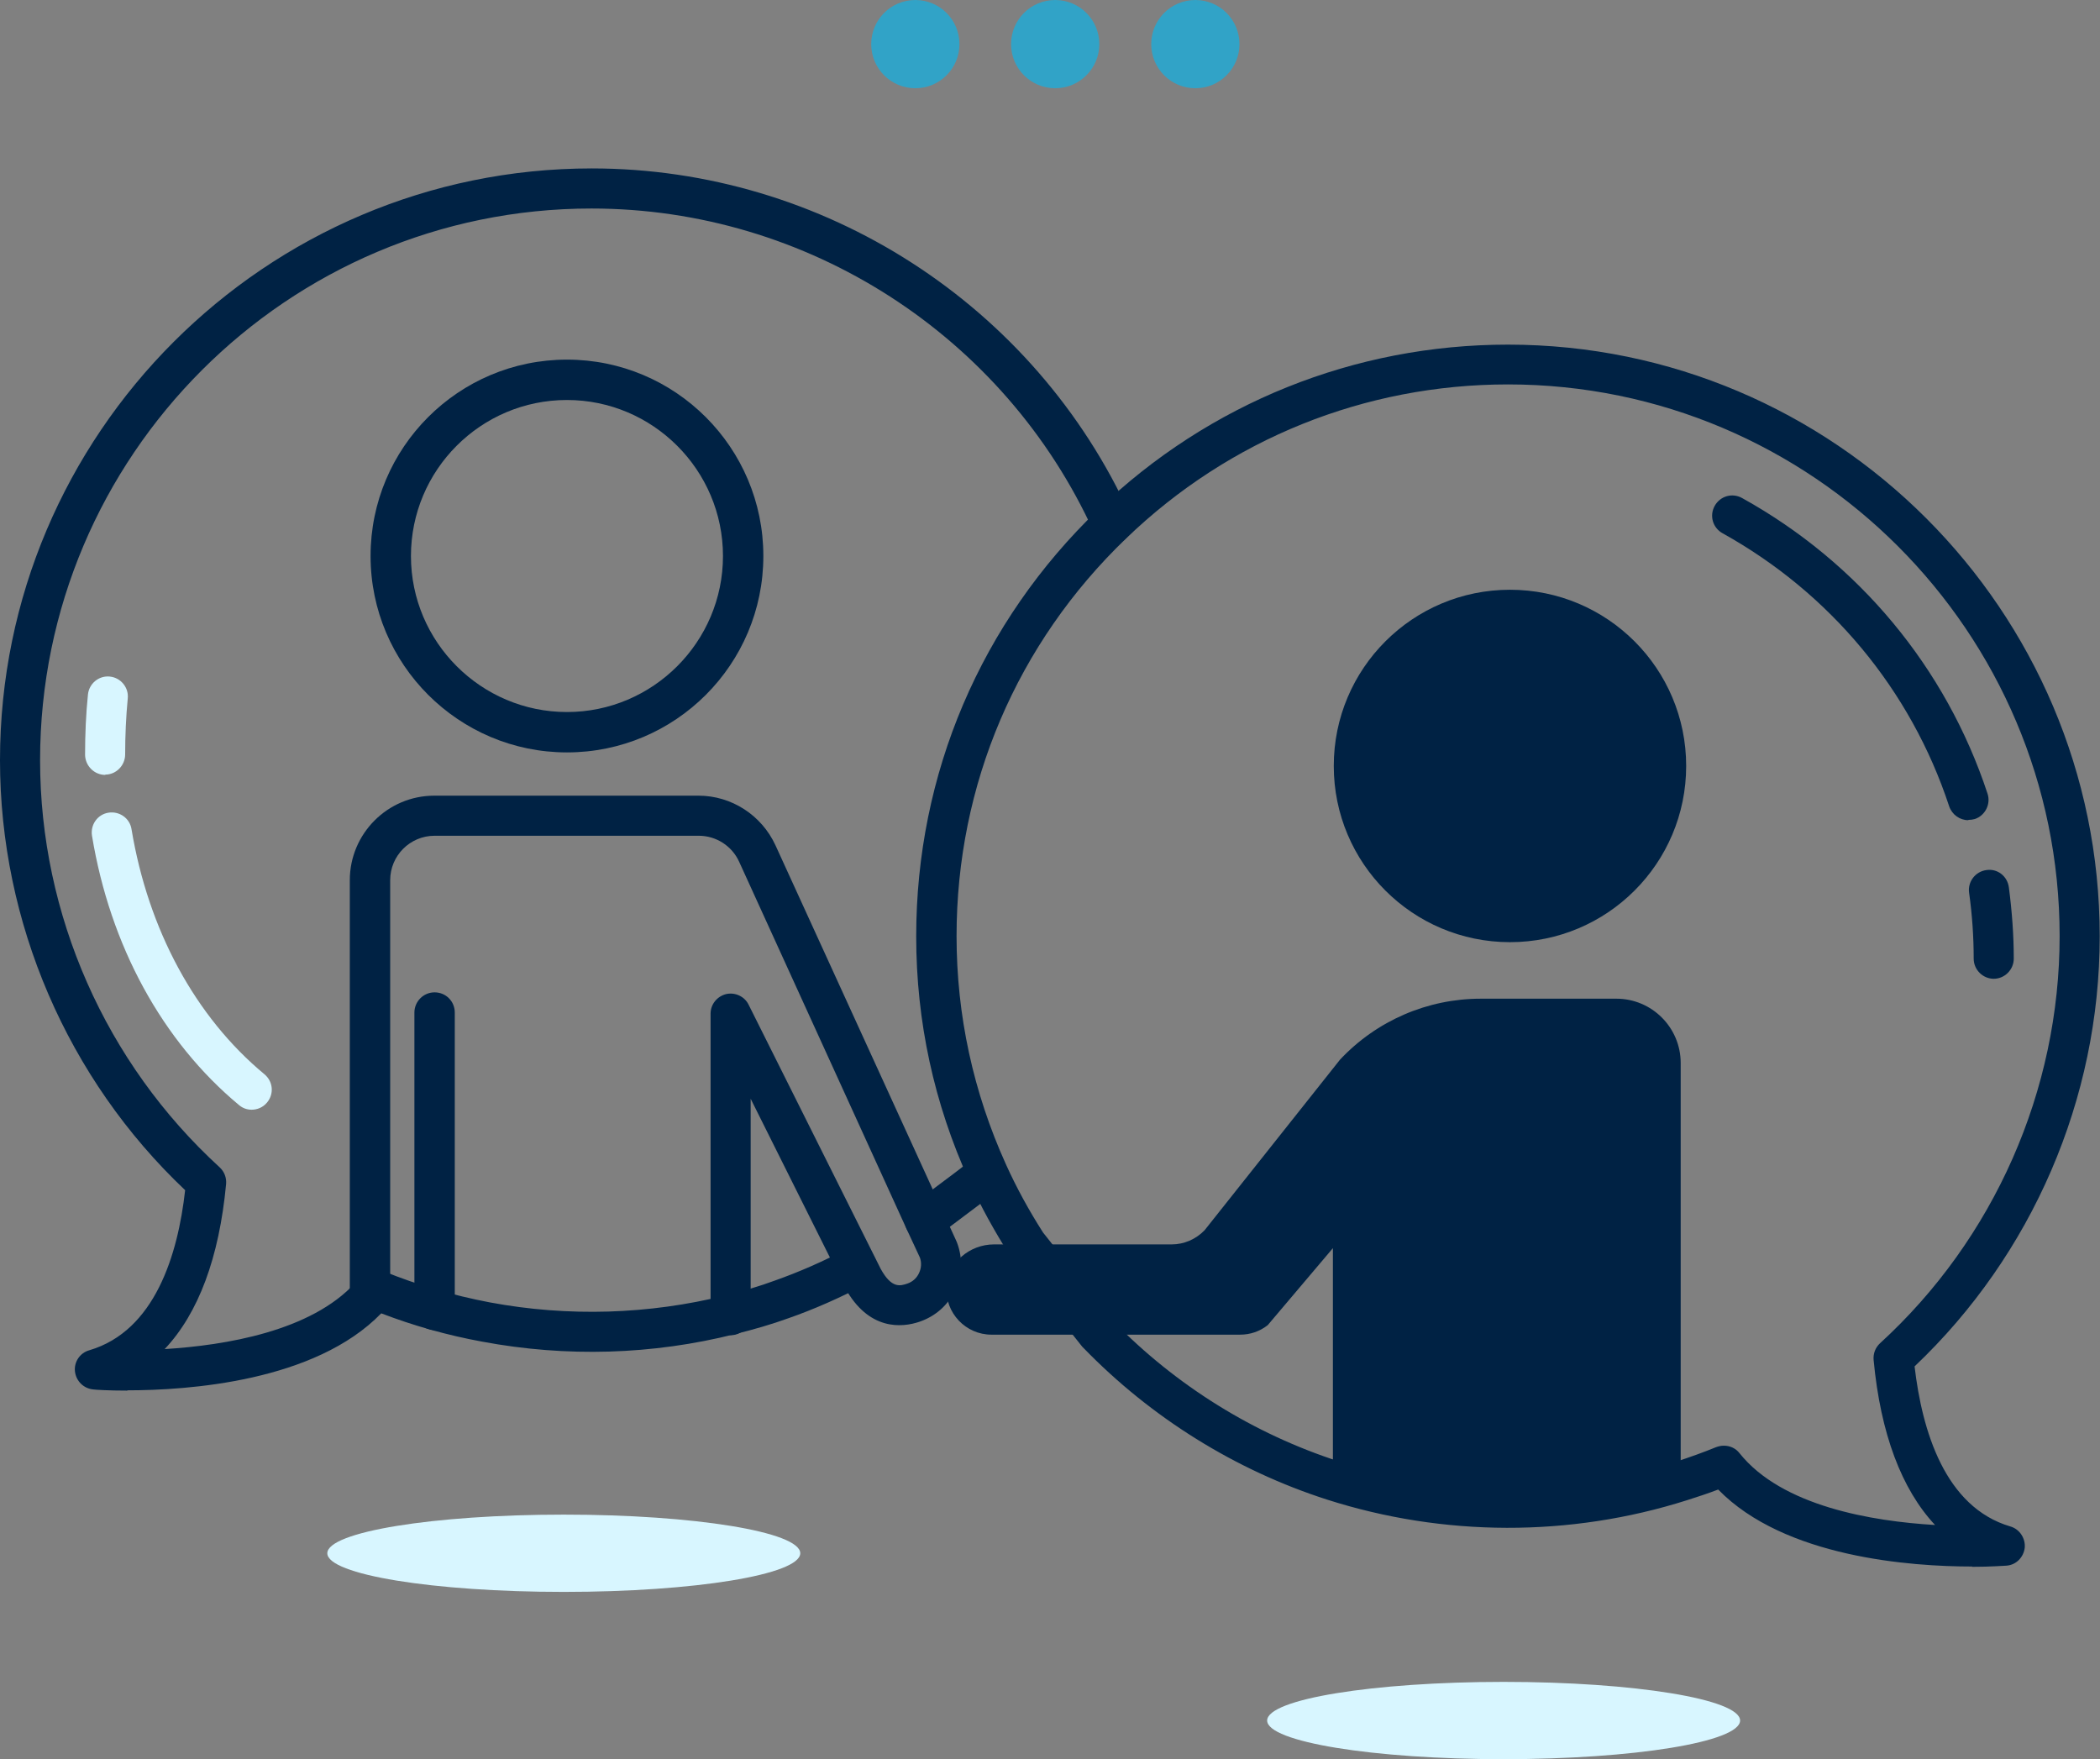<?xml version="1.0" encoding="UTF-8"?>
<svg id="Calque_2" data-name="Calque 2" xmlns="http://www.w3.org/2000/svg" viewBox="0 0 72.82 61">
  <rect x="0" y="0" width="72.82" height="61" fill="#808080" stroke="none"/>
  <defs>
    <style>
      .cls-1 {
        fill: #024;
      }

      .cls-2 {
        fill: #d8f6ff;
      }

      .cls-3 {
        fill: #31a3c7;
      }
    </style>
  </defs>
  <g id="Calque_2-2" data-name="Calque 2">
    <g>
      <g>
        <circle class="cls-3" cx="31.74" cy="1.53" r="1.53"/>
        <circle class="cls-3" cx="36.59" cy="1.53" r="1.53"/>
        <circle class="cls-3" cx="41.45" cy="1.53" r="1.53"/>
      </g>
      <g>
        <g>
          <g>
            <g>
              <path class="cls-1" d="m32.07,43.01c-.21,0-.42-.1-.56-.28-.23-.31-.17-.74.14-.97l.39-.29c.63-.47,1.58-1.18,1.72-1.31.28-.26.72-.25.98.03.26.28.26.71-.02.98-.18.17-.82.65-1.85,1.42l-.39.29c-.12.09-.27.14-.42.14Z"/>
              <path class="cls-1" d="m4.42,48.22c-.67,0-1.11-.03-1.18-.04-.34-.03-.6-.29-.64-.62s.17-.65.5-.74c2.27-.67,3.07-3.31,3.32-5.55C2.34,37.41,0,31.99,0,26.36,0,15.05,9.21,5.84,20.52,5.84c8.02,0,15.36,4.72,18.68,12.04.16.35,0,.76-.35.92-.35.16-.76,0-.92-.35-3.1-6.82-9.94-11.22-17.42-11.22C9.97,7.23,1.39,15.81,1.39,26.36c0,5.36,2.27,10.5,6.23,14.12.16.15.24.36.22.58-.24,2.55-.96,4.48-2.13,5.72,2.11-.13,5.08-.62,6.61-2.3,0,0,0,0,0,0,.06-.06.12-.13.17-.19.19-.24.52-.33.81-.21,1.18.48,2.42.84,3.68,1.08,2.73.51,5.52.42,8.18-.24.6-.15,1.18-.32,1.72-.52.82-.29,1.67-.66,2.5-1.1.34-.18.76-.05.94.29.18.34.05.76-.29.94-.9.47-1.8.87-2.69,1.18-.58.21-1.2.39-1.85.55-2.86.72-5.85.81-8.78.26-1.2-.22-2.37-.55-3.49-.98-2.3,2.37-6.7,2.67-8.81,2.67Z"/>
              <path class="cls-1" d="m25.34,46.29c-.38,0-.7-.31-.7-.7s.31-.7.7-.7.7.31.7.69h0c0,.39-.31.7-.7.7Z"/>
              <path class="cls-1" d="m25.34,46.29c-.38,0-.7-.31-.7-.7v-10.44c0-.32.22-.6.54-.68.31-.07.64.08.78.37l4.58,9.16c.38.69.68.59.92.51.18-.06.33-.19.41-.37.08-.17.09-.36.03-.53l-.47-1.01-5.8-12.72c-.25-.55-.8-.9-1.4-.9h-9.16c-.85,0-1.54.69-1.54,1.54v14.43c0,.38-.31.7-.7.7s-.7-.31-.7-.7v-14.43c0-1.61,1.31-2.93,2.93-2.93h9.16c1.15,0,2.19.68,2.67,1.72l6.28,13.74s.01.03.02.05c.2.54.18,1.12-.07,1.64-.25.52-.68.9-1.23,1.09-.61.21-1.77.32-2.59-1.18l-3.27-6.55v7.5c0,.38-.31.7-.7.7Z"/>
            </g>
            <path class="cls-1" d="m15.07,46.12c-.38,0-.7-.31-.7-.7v-10.31c0-.38.31-.7.7-.7s.7.31.7.7v10.31c0,.38-.31.7-.7.7Z"/>
          </g>
          <path class="cls-1" d="m68.39,54.32c-2.12,0-6.51-.31-8.81-2.67-.34.13-.7.25-1.08.37-4.06,1.29-8.45,1.27-12.48-.02-3.18-1.02-6.1-2.84-8.44-5.25-.02-.02-.03-.03-.05-.05l-2.48-3.12s-.03-.04-.04-.06c-.52-.82-1-1.68-1.4-2.57-1.22-2.68-1.84-5.53-1.84-8.48,0-5.63,2.24-10.89,6.31-14.8,3.84-3.69,8.89-5.72,14.21-5.72,11.31,0,20.52,9.21,20.52,20.52,0,5.63-2.34,11.04-6.42,14.91.26,2.23,1.05,4.88,3.32,5.55.32.09.53.41.5.74-.04.33-.3.6-.64.62-.07,0-.51.04-1.19.04Zm-8.61-4.19c.21,0,.41.09.54.26,1.47,1.84,4.59,2.36,6.78,2.49-1.16-1.24-1.89-3.17-2.13-5.72-.02-.22.06-.43.22-.58,3.96-3.62,6.23-8.77,6.23-14.12,0-10.55-8.58-19.13-19.13-19.13-4.96,0-9.66,1.89-13.24,5.34-3.79,3.64-5.88,8.54-5.88,13.79,0,2.75.58,5.41,1.71,7.91h0c.37.82.81,1.62,1.29,2.37l2.43,3.07c2.18,2.24,4.89,3.92,7.84,4.87,3.75,1.21,7.85,1.22,11.63.02.53-.17,1-.34,1.44-.52.09-.03.17-.05.26-.05Z"/>
          <path class="cls-1" d="m19.66,26.09c-3.75,0-6.81-3.05-6.81-6.81s3.05-6.81,6.81-6.81,6.81,3.05,6.81,6.81-3.05,6.81-6.81,6.81Zm0-12.22c-2.99,0-5.41,2.43-5.41,5.41s2.43,5.41,5.41,5.41,5.41-2.43,5.41-5.41-2.43-5.41-5.41-5.41Z"/>
        </g>
        <ellipse class="cls-2" cx="19.55" cy="53.86" rx="8.2" ry="1.34"/>
        <ellipse class="cls-2" cx="52.14" cy="59.66" rx="8.2" ry="1.34"/>
        <g>
          <path class="cls-1" d="m69.14,33.94c-.38,0-.7-.31-.7-.7,0-.74-.05-1.51-.16-2.29-.05-.38.22-.73.6-.78.38-.06.73.21.78.6.11.84.17,1.67.17,2.47,0,.38-.31.7-.7.7Z"/>
          <path class="cls-1" d="m68.25,28.44c-.29,0-.56-.19-.66-.48-1.33-4.04-4.13-7.4-7.86-9.47-.34-.19-.46-.61-.27-.95.19-.34.61-.46.95-.27,4.04,2.24,7.07,5.88,8.51,10.25.12.36-.08.76-.44.88-.07.02-.15.03-.22.03Z"/>
        </g>
        <g>
          <path class="cls-2" d="m3.65,26.87c-.38,0-.69-.31-.7-.69,0-.72.03-1.42.1-2.1.04-.38.38-.66.76-.62.38.04.66.38.62.76-.06.63-.09,1.28-.09,1.94,0,.38-.31.7-.69.7h0Z"/>
          <path class="cls-2" d="m8.73,38.48c-.16,0-.31-.05-.44-.16-2.66-2.21-4.47-5.52-5.1-9.34-.06-.38.19-.74.57-.8.38-.06.74.19.8.57.58,3.49,2.21,6.51,4.61,8.5.3.25.34.68.09.98-.14.17-.34.25-.54.25Z"/>
        </g>
        <g>
          <circle class="cls-1" cx="52.36" cy="26.56" r="6.11"/>
          <path class="cls-1" d="m46.22,43.27v8.07c1.91.61,3.95.95,6.07.95s4.1-.33,5.99-.93h0s0-14.5,0-14.5c0-1.23-1-2.23-2.23-2.23h-4.7c-1.85,0-3.61.76-4.88,2.11l-4.7,5.92c-.3.31-.71.49-1.14.49h-6.16c-.85,0-1.6.63-1.65,1.48-.05.9.67,1.65,1.56,1.65h8.62c.35,0,.68-.11.96-.33l2.26-2.67,4.69-3.51"/>
        </g>
      </g>
    </g>
  </g>
</svg>